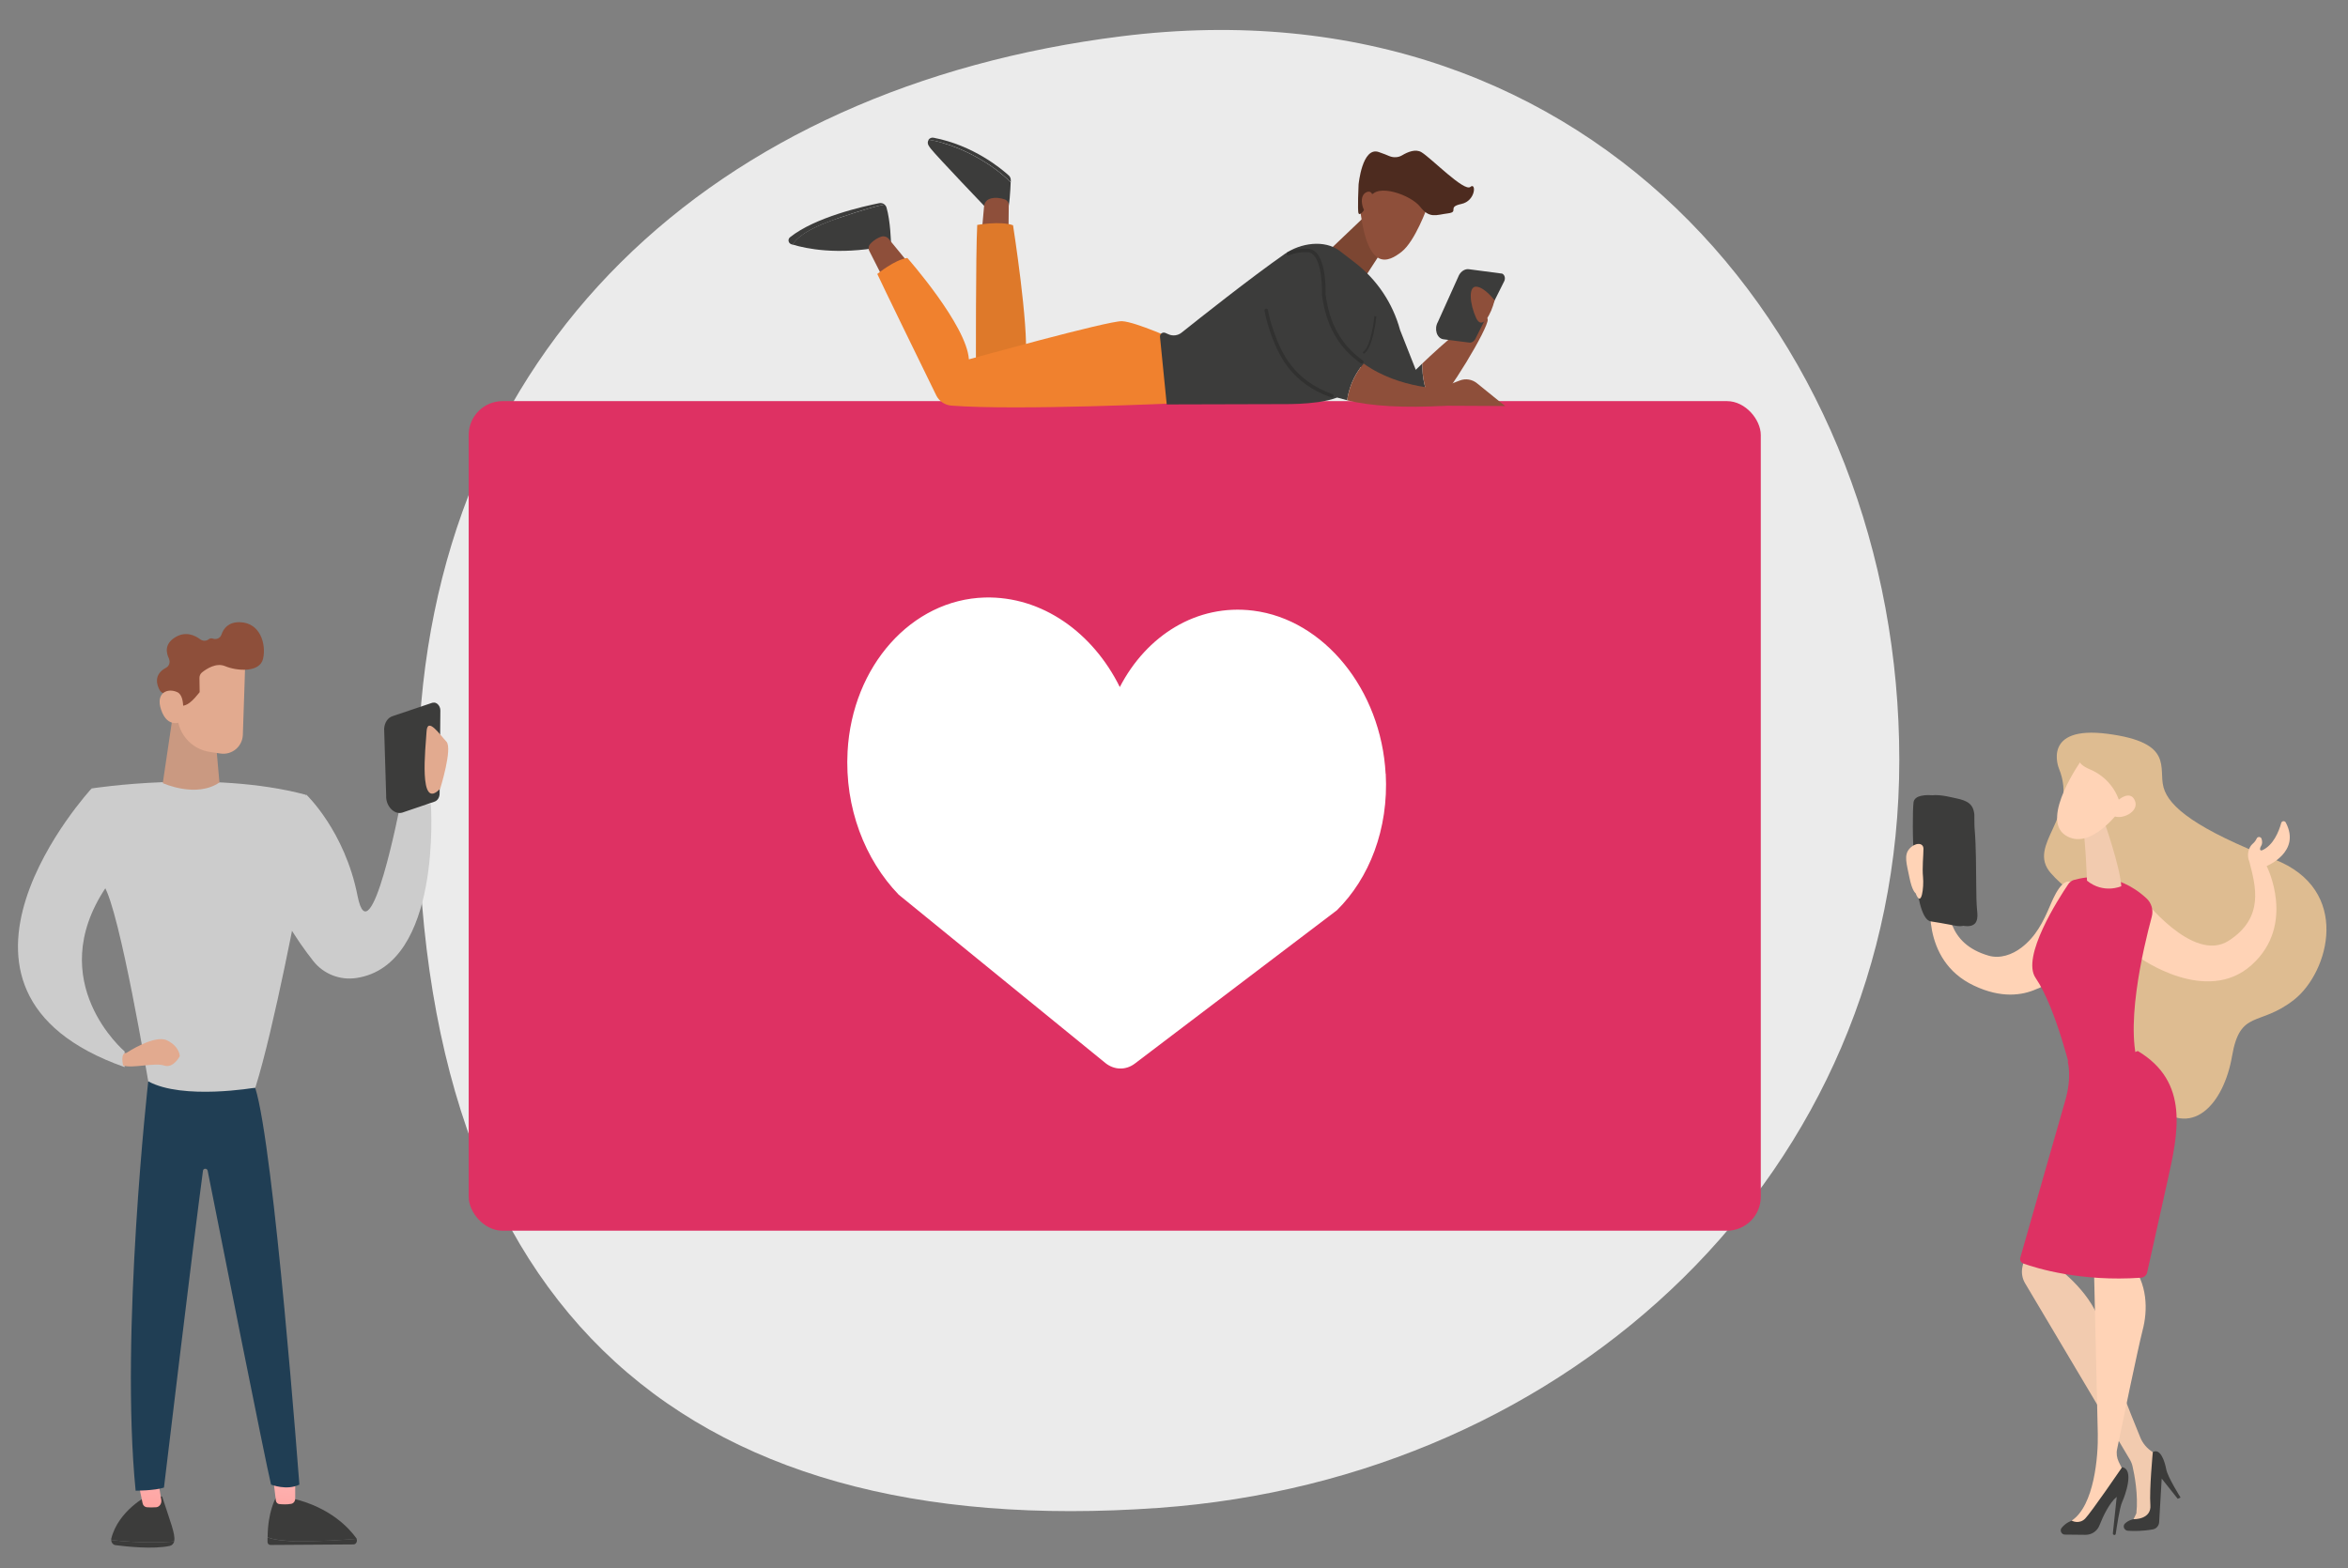 <?xml version="1.0" encoding="UTF-8"?>
<svg id="Ebene_1" xmlns="http://www.w3.org/2000/svg" xmlns:xlink="http://www.w3.org/1999/xlink" version="1.1" viewBox="0 0 2196.8 1467.6">
  <rect x="0" y="0" width="2196.8" height="1467.6" fill="#808080" stroke="none"/>
  <!-- Generator: Adobe Illustrator 29.2.1, SVG Export Plug-In . SVG Version: 2.1.0 Build 116)  -->
  <defs>
    <style>
      .st0 {
        fill: #3c3c3b;
      }

      .st1 {
        fill: #e2aa8f;
      }

      .st2 {
        fill: url(#Unbenannter_Verlauf);
      }

      .st3 {
        fill: url(#Unbenannter_Verlauf_2);
      }

      .st4 {
        fill: #de792a;
      }

      .st5 {
        fill: #ebebeb;
      }

      .st6 {
        fill: #ccc;
      }

      .st7 {
        fill: #ca9981;
      }

      .st8 {
        fill: #f0812e;
      }

      .st9 {
        fill: #fff;
      }

      .st10 {
        fill: #debc91;
      }

      .st11 {
        fill: #4d2b1f;
      }

      .st12 {
        fill: #ffd3b6;
      }

      .st13 {
        fill: #f2cbaf;
      }

      .st14 {
        fill: #de3163;
      }

      .st15 {
        fill: #203e54;
      }

      .st16 {
        fill: #8e4f3a;
      }

      .st17 {
        fill: #7c4632;
      }

      .st18 {
        fill: #313130;
      }
    </style>
    <linearGradient id="Unbenannter_Verlauf" data-name="Unbenannter Verlauf" x1="6782.8" y1="2602" x2="6771" y2="2705.2" gradientTransform="translate(-6638.9 -1250)" gradientUnits="userSpaceOnUse">
      <stop offset="0" stop-color="#febbba"/>
      <stop offset="1" stop-color="#ff928e"/>
    </linearGradient>
    <linearGradient id="Unbenannter_Verlauf_2" data-name="Unbenannter Verlauf 2" x1="6907.2" y1="2615.2" x2="6896.2" y2="2711.7" gradientTransform="translate(-6638.9 -1250)" gradientUnits="userSpaceOnUse">
      <stop offset="0" stop-color="#febbba"/>
      <stop offset="1" stop-color="#ff928e"/>
    </linearGradient>
  </defs>
  <g id="KÄJ">
    <g id="Kreis">
      <path class="st5" d="M1084.1,1411.2c-451.6,32.3-704.3-192.3-692.9-700,8.7-386.5,277.9-629.6,657.7-677.2,445.9-55.9,728.1,290.6,728.1,677.2s-307.8,672.5-692.9,700h0Z"/>
    </g>
    <g id="Herz">
      <g>
        <rect class="st14" x="438.5" y="375.4" width="1208.9" height="776.4" rx="31.7" ry="31.7"/>
        <path class="st9" d="M1296.4,724.2c-4.2-78.5-57.5-144.4-123.9-152.7-52.8-6.6-99.8,23.2-124.8,71.5-25.1-50.7-72.5-85.2-126.3-83.8-68.4,1.9-124,64-128.4,144-2.9,52.8,16.3,101.4,47.8,134.1l193.2,157.4c8.3,6.8,19.2,7.1,27.6.8l189.2-143.6c30.2-29.8,48.5-75.9,45.7-127.7h0Z"/>
      </g>
    </g>
    <g id="Vorstellungsgespräch">
      <g>
        <g>
          <g>
            <g>
              <path class="st0" d="M945.7,170.5v-1.9c0-1.6-.6-3.2-1.8-4.3-7-6.4-33.2-28.3-70.4-35.4-2-.4-3.8.5-4.8,1.9,3.1.4,7.3,1.2,12.9,2.8,18.4,5,45.1,18.1,64,36.9h0Z"/>
              <path class="st0" d="M881.8,133.6c-5.6-1.5-9.8-2.4-12.9-2.8-1,1.4-1.2,3.4-.2,5.2.6,1,1.3,2.1,2.2,3.2,5.8,7.4,52.5,56.2,52.5,56.2,0,0,15,2,19.5-.6,1.5-.9,2.4-16.4,2.7-24.2-18.9-18.8-45.6-31.9-64-36.9h.2Z"/>
            </g>
            <path class="st16" d="M943.5,220.8l.3-28.8c0-2.4-1.5-4.6-3.8-5.4-3.6-1.2-9-2.3-14.1-.5-2.9,1.1-4.9,3.8-5.2,7l-2.4,26.9,25.2.9h0Z"/>
            <g>
              <path class="st0" d="M829.4,194.2c-.3-1.1-1-2.1-1.8-2.8-6.1,1.1-18.7,4.4-44.6,13.2-30,10.3-38.9,19.4-41.4,24.3,12.8,3.9,41.9,9.9,83.7,2.1l8.3-3.8s-.4-20.1-4.2-33.1h0Z"/>
              <path class="st0" d="M783,204.6c25.9-8.9,38.5-12.1,44.6-13.2-1.3-1.1-3.1-1.6-4.9-1.3-14.9,3-59.9,13.1-83.5,31.9-2.4,1.9-1.7,5.6,1.2,6.6.4.1.8.3,1.3.4,2.6-4.9,11.4-14.1,41.4-24.3h0Z"/>
            </g>
            <path class="st16" d="M848.9,244.8l-17.4-21.2c-1.7-2.1-4.5-2.9-7-2.1-2.8.9-6.6,2.8-10.2,6.7-1.7,1.8-2.1,4.5-.9,6.8l12.6,24.9,23-15h0Z"/>
            <path class="st4" d="M914.4,210.5s21.5-3.9,33.4.3c0,0,14.8,94.3,11.8,124.6l-46.5,9s-.3-106.1,1.2-133.9h0Z"/>
            <path class="st8" d="M1103.2,377.3s-151.7,7.1-213.2,2.3c-6-.5-11.3-4.1-14-9.5-13-26.5-51.8-106.1-55.2-113.7,0,0,16.2-13.3,28.1-15,0,0,55.6,63,57.6,94.9,0,0,130.4-36.2,143.2-35.7,12.8.5,52.1,18.4,52.1,18.4l1.4,58.4h0Z"/>
            <path class="st17" d="M1278.4,201.1l-34.2,32.6c-2.3,2.2-2.5,5.8-.5,8.2,10.3,12.5,19.2,19.1,26.7,19.7,3.2.2,6.2-1.4,7.9-4.1l18.3-28.2-18.2-28.2h0Z"/>
            <path class="st16" d="M1345.3,363.9l20.5-7.8c5.4-2.1,11.6-1.1,16.1,2.6l26.3,21.3-60.7-.3-2.2-15.9h0Z"/>
            <path class="st0" d="M1238.3,275.6s1.7-40.2-14.8-41.2c-20.5-1.2-53.6,13.4-34.6,72.5,10.6,32.7,26.7,57,71.5,67.7,2.3-16.5,9.9-27.9,15.5-34.4-18.2-13.1-33.5-33.3-37.6-64.6h0Z"/>
            <path class="st0" d="M1330.7,340.2c-3.8,3.6-6.1,5.9-6.1,5.9l-14.7-37.3c-6.8-25-21.6-47.1-42.2-63l-14.3-11c-14.1-10.8-36.7-7.4-51.3,2.8-32.3,22.6-80.2,60.6-96.6,73.7-3.5,2.8-8.3,3.4-12.4,1.5l-2.7-1.2c-2.6-1.2-5.4.9-5.1,3.7l6.3,63.2,110.2-.3c13.2.1,51.5-.9,57.7-12.6l10.4-24.9c23.7,20.5,54.2,34.8,70.6,39,.5.1,1.2-.1,2.1-.7-10.3-10.6-12-27.7-11.9-38.7h0Z"/>
            <path class="st16" d="M1391.9,299.1c-1.5-14.5-44.9,25.5-61.2,41.1,0,11.1,1.6,28.2,11.9,38.7,11.5-7.5,50.1-72.2,49.3-79.8h0Z"/>
            <path class="st18" d="M1273.9,340.3c-.3,0-.6-.1-.9-.3-20.9-15-32.4-35.4-36.2-64.2v-.3c.4-10.8-1.1-38.8-13.3-39.5-5.9-.3-12.2.7-17.5,3-.8.3-1.8,0-2.1-.9s0-1.8.9-2.1c5.8-2.5,12.6-3.6,19-3.2,17.6,1,16.5,39.6,16.4,42.7,3.7,27.8,14.8,47.4,34.9,61.9.7.5.9,1.5.4,2.2-.3.4-.8.7-1.3.7h-.3Z"/>
            <path class="st18" d="M1246.1,372h-.5c-37.1-13.2-49.9-38.8-58.2-64.5-1.9-5.8-3.3-11.4-4.3-16.7-.2-.9.4-1.7,1.3-1.9.9-.2,1.7.4,1.9,1.3.9,5.1,2.3,10.6,4.2,16.2,8.1,24.9,20.4,49.7,56.2,62.5.8.3,1.3,1.2,1,2-.2.7-.9,1.1-1.5,1.1h0Z"/>
            <path class="st16" d="M1353.4,379.6v-15.6s-43.7.6-77.5-23.7c-5.6,6.4-13.2,17.9-15.5,34.4,22.7,5.4,52.7,7.3,93,5h0Z"/>
            <path class="st0" d="M1404.8,256l-30.2-4c-3.6-.6-7.3,1.5-9.5,5.4l-19.8,43.9c-3.7,6.5-1.1,15.2,5,16.2l24.2,3.1c2.3.4,4.7-1.1,6-3.7l26.8-53.6c1.6-3.1.2-6.9-2.5-7.4h0Z"/>
            <path class="st16" d="M1398.4,281.2s-9.2-12.4-17.1-12.9c-7.8-.6-6.1,16.4-.3,29.1,5.8,12.7,14.3-3.9,17.3-16.2h0Z"/>
            <path class="st16" d="M1335.3,194s-11.3,31.7-23.9,41.6c-12.6,9.9-30.9,18.6-38.4-36l12.4-20.3c2.5-4,7.6-5.6,11.9-3.5,30.9-13.5,31.6,23.1,38.1,18.2h0Z"/>
            <path class="st11" d="M1375.7,174.9c-5.6,5-36.4-26.7-45.7-32.4-5.5-3.4-12.9-.3-18.1,2.8-3.6,2.2-8.1,2.4-12,.8-2.3-1-5.5-2.3-9.9-3.8-15.6-5.4-18.9,30.4-18.9,30.4,0,0-1.2,24.7,0,27s5.8-1.6,11.2-15.1,37.5-2.4,46.4,8.9c8.8,11.3,14.9,7.6,25.9,6.2,11-1.4-1.2-5.9,12.6-8.8,13.8-2.9,14-20.9,8.4-15.9h0Z"/>
            <path class="st16" d="M1284.9,194.5s2.1-17.8-6-14.8-4.7,17.5,1.4,22.3l4.6-7.6h0Z"/>
          </g>
          <path class="st18" d="M1275.9,331.2l-.9-1.6c8-4.7,10.9-33.4,10.9-33.7l1.8.2c0,1.2-3,30-11.8,35.1h0Z"/>
        </g>
        <g>
          <path class="st6" d="M286.7,743.8s35.9,34,47.8,94.5c11.9,60.6,40.1-85.7,40.1-85.7h28.5s10.8,150.7-69.7,162.7c-15.3,2.3-30.7-3.7-40.3-15.9-14.7-18.7-37.6-51.8-43.2-83.5,4.8-49.9,36.8-72.1,36.8-72.1h0Z"/>
          <path class="st0" d="M104.1,1441.3c0-.4,0-.9,0-1.3,6.7-26.7,34.3-40.4,34.3-40.4l13.3,1c7.6,23.6,12.5,35.1,11.3,41.5,0,.2,0,.3-.1.5-10.9,1-33.4,1.6-58.9-1.3h0Z"/>
          <path class="st0" d="M163,1442.6c-.6,2.2-2.2,3.8-4.2,4.2-15.6,3.3-40.3.6-50.7-.7-2.3-.3-4-2.4-4-4.8,25.4,2.9,47.9,2.3,58.9,1.3h0Z"/>
          <path class="st2" d="M127.6,1378.9l5.8,27.9c.4,2.1,2,3.6,3.9,3.8,2.3.2,5.6.3,9,0,3-.4,5.1-3.5,4.6-6.8l-4-24.8h-19.3Z"/>
          <path class="st0" d="M275.6,1442.4c-14.2-.4-21.5-2.1-25.3-3.6v4.3c0,1.6,1.2,2.8,2.7,2.8l77.7-.5c2.5,0,3.9-2.9,2.9-5.2-10.2.8-36.1,2.7-58,2.1h0Z"/>
          <path class="st0" d="M333.7,1440.2c0-.2-.2-.4-.3-.6-6.9-9.6-24.4-28.7-58.9-37l-16.6-.5s-7.4,12.8-7.5,36.6c3.8,1.6,11.1,3.2,25.3,3.6,21.9.6,47.9-1.3,58-2.1h0Z"/>
          <path class="st3" d="M254.8,1377c.2,1.2,2.5,20,3.3,27.3.2,1.7,1.5,3.1,3,3.3,2.8.3,7.4.6,11.4-.2,2.2-.4,3.7-2.5,3.7-4.9v-29.5l-21.5,4h0Z"/>
          <path class="st15" d="M138.7,1012s-26.5,235.8-11.8,383.1c0,0,17.7,0,26.5-2.9,0,0,27.6-230.5,36.5-296.5.3-2.5,3.9-2.6,4.4,0,11,55.5,54.2,273.1,59.3,293.7,0,0,14.7,5.9,26.5,0,0,0-23.6-315.3-41.3-371.3l-100.2-5.9h.1Z"/>
          <path class="st6" d="M85.7,737.9s112-17.7,200.4,5.9l-5.9,91.4s-23.6,126.7-41.3,182.7c0,0-67.8,11.8-100.2-5.9,0,0-26.5-159.1-41.3-182.7,0,0-14.7-61.9-11.8-91.4h.1Z"/>
          <path class="st7" d="M163.5,657.4l-11.2,75.5s31.2,14.3,53-.6l-4.7-53.2-37.1-21.6h0Z"/>
          <path class="st6" d="M85.7,737.9s-173.9,188.6,30.9,260.8v-14.7s-76.6-64.8-17.7-153.2c0,0-7.4-84-13.3-92.8h.1Z"/>
          <path class="st1" d="M118.1,985.5s26.5-17.7,38.3-11.8,11.8,14.7,11.8,14.7c0,0-5.9,11.8-14.7,8.8s-29.5,3-38.3,0c0,0-2.9-11.8,2.9-11.8h0Z"/>
          <g>
            <path class="st1" d="M229.4,617.8c.2.8-1.3,43.5-2.2,70-.4,10.9-10.2,19.1-21.1,17.4l-9.9-1.5c-18.2-2.8-31.3-18.9-30.2-37.3l2.8-47.7s55-19.6,60.6-.9h0Z"/>
            <path class="st16" d="M158.2,616.6c-2.8-5.5-4.4-13.7,5.3-19.9,9.8-6.3,18.6-2.3,23.8,1.6,2.3,1.7,5.6,1.9,7.9,0,1-.8,2.4-1.2,4.1-.6,3.3,1.1,6.8-.5,7.9-3.8,1.9-5.7,6.5-11.8,17.1-11.6,19.6.4,24.9,21.2,21.8,34.3s-24.4,11.5-35.6,6.8c-8.2-3.4-17.3,2.5-21.5,5.9-1.5,1.2-2.4,3.1-2.4,5.1l.2,13.4c-2.9,3.5-5.8,7.2-9.4,9.9-2.6,2-5.2,2.9-7.7,2.9-2.1-7.3-11.7-10.5-16.2-11.6-1.7-.4-3.2-1.5-4.1-3.1-2.6-4.7-6.1-14.6,6-21,3-1.6,4.1-5.4,2.6-8.5h.2Z"/>
            <path class="st1" d="M170.3,675.1s4.5-23.2-4.4-27.3c-8.9-4.2-20.4.4-15.3,16,6.3,19.3,19.7,11.3,19.7,11.3Z"/>
          </g>
          <path class="st0" d="M404.8,657.6l-37.4,12.6c-4.5,1.4-7.6,5.9-8,11.8l1.9,62.4c-.6,9.8,7.5,18.4,15.1,16.1l30-10.2c2.9-.9,4.9-3.9,4.9-7.7l.7-77.7c0-4.5-3.7-8.2-7.1-7.2h-.1Z"/>
          <path class="st1" d="M411.9,737.9s11.7-37.5,5.8-43.8c-6-6.3-17.8-23.8-18.6-9.5-.8,14.2-8,75.8,12.9,53.3h0Z"/>
        </g>
        <g>
          <path class="st10" d="M1926.3,719.1s-16.5-40.5,45.8-32.3,47.1,31.7,52.1,50c4.9,18.4,31,39.2,103.7,67.5s51.1,105.6,18.5,131.3-50.5,8.6-58.1,52.9-37.9,80.2-75.7,42.7-80.8-81.9-68.7-140.1c12-58.2-1.6-47.2-25.1-73.9-23.4-26.7,26.3-52.5,7.5-98.1h0Z"/>
          <path class="st12" d="M1940.2,827.4c-9.9-10-19.5,14.1-22.1,20.1-6.5,15.2-13.2,28.9-26.9,39.4-8.5,6.5-19.9,10.6-30.6,7.5-38.6-11.2-38.8-42.2-39.6-65.4.9-6.6-3.1-13.1-7.8-15.1-5.6-2.4-7.7-8.1-7.7-8.1,0,0-3.8,8.4.9,12.3,1.6,1.4,2.1,3,2.1,4.5-.5,0-1.1-.2-1.7-.2-11.6-1.5,0,15.2,0,15.2,0,0-11.2,60.8,40.2,84.9,25.4,12,45,9.1,58.2,3.2,6.7-2.3,12.5-6.5,17.4-11.9,2-2,3-3.3,3-3.3v-.2c20.5-26.1,24.1-73.1,14.6-82.8h0Z"/>
          <path class="st12" d="M2138.6,769.8c-1-1.9-3.8-1.6-4.3.5-2.1,7.6-7.2,20.8-17.9,25.5-.4.2-.9,0-1.3,0-.4-.2-.6-.7-.6-1.1,0-.9.3-1.9,1-3,1.4-2.2,1.1-4.6.4-6.8-.3-.9-1.2-1.5-2.2-1.6-1,0-1.9.5-2.3,1.4-.8,1.7-1.9,3.4-3.7,4.9-4,3.3-5.9,10.7-3.2,16.8,5.8,22.5,14.5,52.2-19.3,74-33.8,21.7-81.3-41-81.3-41l-2.1,56.8s62.2,44.9,104.6,7.1c42.4-37.8,14.3-92.8,14.3-92.8,0,0,32.3-13,18-40.5h0Z"/>
          <path class="st14" d="M1940.7,823.5c10.1-3,39.5-8.6,67.5,17.2,4.8,4.4,6.7,11,5,17.3-7.5,27.7-27.3,109.4-10,144.8,0,0-30.6,33.8-64.1,6.5,0,0-15-65.4-34.6-94.1-13.6-19.8,21.6-74.4,30.5-87.6,1.3-2,3.3-3.5,5.6-4.2h0Z"/>
          <path class="st13" d="M1968.6,768.5s14.9,42.3,16.1,60.9c0,0-16.5,7.5-32.1-5.2,0,0-1.6-42.2-4-49.8l20-6h0Z"/>
          <path class="st12" d="M1947.8,710.9s-39.1,54.7-15.7,70.6,51.2-23,51.2-23c0,0,9.1-29.9-.4-40.1-9.5-10.2-35.1-7.5-35.1-7.5Z"/>
          <path class="st10" d="M1996.3,710.4c-7.4-17.8-30.4-12.5-30.4-12.5,0,0-17.9,4.2-20.5,12.4-1.1,3.7,3.9,7.2,10.5,10,14.7,6.3,25.4,19.5,28.4,35.2l.7,3.6s18.7-30.8,11.3-48.7h0Z"/>
          <path class="st12" d="M1975.7,754.5s15.2-17.6,21.3-6.1c6.1,11.5-13.7,20.1-20.5,14.5l-.7-8.3h-.1Z"/>
          <path class="st13" d="M1900.1,1146.6c0,3-5.1,26.5-7.9,39.1-1.1,5.1-.3,10.3,2.2,14.8l98.2,165.3c1.2,2,2.1,4.2,2.6,6.4,1.8,7.8,5.5,26.8,3.6,44.1l-5.1,10.6,22-5,4.8-59-6.2-3.8c-5.4-3.3-9.6-8.2-11.9-14-8.9-21.6-30.9-76.5-36.6-103.2-6.5-30.4-40.2-55.1-40.2-55.1l5.9-14-31.2-26.1h-.2Z"/>
          <path class="st0" d="M2040.1,1401.4s-11.9-18.8-13.3-26.1-5.3-20.2-12.6-16.4c0,0-3.4,35.6-2.3,49.5,1.2,13.9-15.7,13.4-15.7,13.4,0,0-4.7.7-8.1,4.1-2.4,2.3-.7,6.4,2.7,6.7,5.5.4,14.3.4,23.5-1.3,3.2-.6,5.6-3.4,5.8-6.6l2.4-40.9,15,18.9,2.5-1.1h0v-.2Z"/>
          <path class="st12" d="M1958.8,1172.9s3.5,147.8,3.9,168.8c.5,21-3.3,67.5-24.4,81.4l9.2,6.8s11.4-9.7,22.6-28.4c12.6-21,16.4-24.9,16.4-24.9l-4.2-8.5c-1.8-3.7-2.4-8-1.5-12,4.5-22,19.7-95.2,23.8-111,4.9-18.6,5.2-43.5-11.8-64.3s-34.1-7.9-34.1-7.9h0Z"/>
          <path class="st0" d="M1978.2,1436.6c.7,0,1.2-.5,1.3-1.1.7-4.9,3.6-24.7,6-29.8,2.7-5.9,11.7-30.5,0-32.6,0,0-29,42.4-34.6,48.1s-12.6,2-12.6,2c0,0-5.4,1.6-9.5,6.8-1.9,2.5,0,6.1,3,6.2l19.5.2c5.7,0,10.8-3.4,12.9-8.7,3.4-8.6,9.3-21.2,16.2-26.8l-3.6,34.2c0,.8.5,1.4,1.3,1.4h0Z"/>
          <path class="st14" d="M1934.5,993.4s4.4,14-2.4,37.1l-41.9,146.5c-.7,2.3.6,4.7,2.8,5.5,12.6,4.5,53.8,17.2,110.1,13.3,2.8-.2,5.2-2.2,5.8-5,3.7-16.7,16.4-73.7,19-85.4,9.9-44.6,21-92.7-27.8-121.8-22.5,9.6-43.4,15.3-65.7,9.7h0Z"/>
          <g>
            <path class="st0" d="M1849.1,862.2c1.4-3,1-6.9.7-10-.7-7.2-.7-14.3-.8-21.5-.3-18.7,0-37.4-1.6-56.1-.3-4,0-8.1-.2-12.1-.8-10.2-6.8-13.2-16.7-15.3-8.4-1.8-17.5-4.3-26.2-2.4-3.4.7-6.7,2.6-7.1,6.2-1.7,14.4-1.3,108.7,16.1,111.3,5.9.9,11.7,1.9,17.5,3,4.2.8,9.7,2.3,13.9.9,2.3-.8,3.6-2.2,4.4-3.9h0Z"/>
            <path class="st0" d="M1842.2,862.2c1.4-3,1-6.9.7-10-.7-7.2-.7-14.3-.8-21.5-.3-18.7,0-37.4-1.6-56.1-.3-4,0-8.1-.2-12.1-.8-10.2-6.8-13.2-16.7-15.3-8.4-1.8-17.5-4.3-26.2-2.4-3.4.7-6.7,2.6-7.1,6.2-1.7,14.4-1.3,108.7,16.1,111.3,5.9.9,11.7,1.9,17.5,3,4.2.8,9.7,2.3,13.9.9,2.3-.8,3.6-2.2,4.4-3.9h0Z"/>
          </g>
          <path class="st12" d="M1792.1,835.8s-3.2-2.1-5.7-14.9c-2.6-12.8-5.2-20.5,0-26.5s13.2-6.2,13.2,0-1.3,17.6-.4,26.5-1.3,29.9-7,14.9h0Z"/>
        </g>
      </g>
    </g>
  </g>
</svg>

